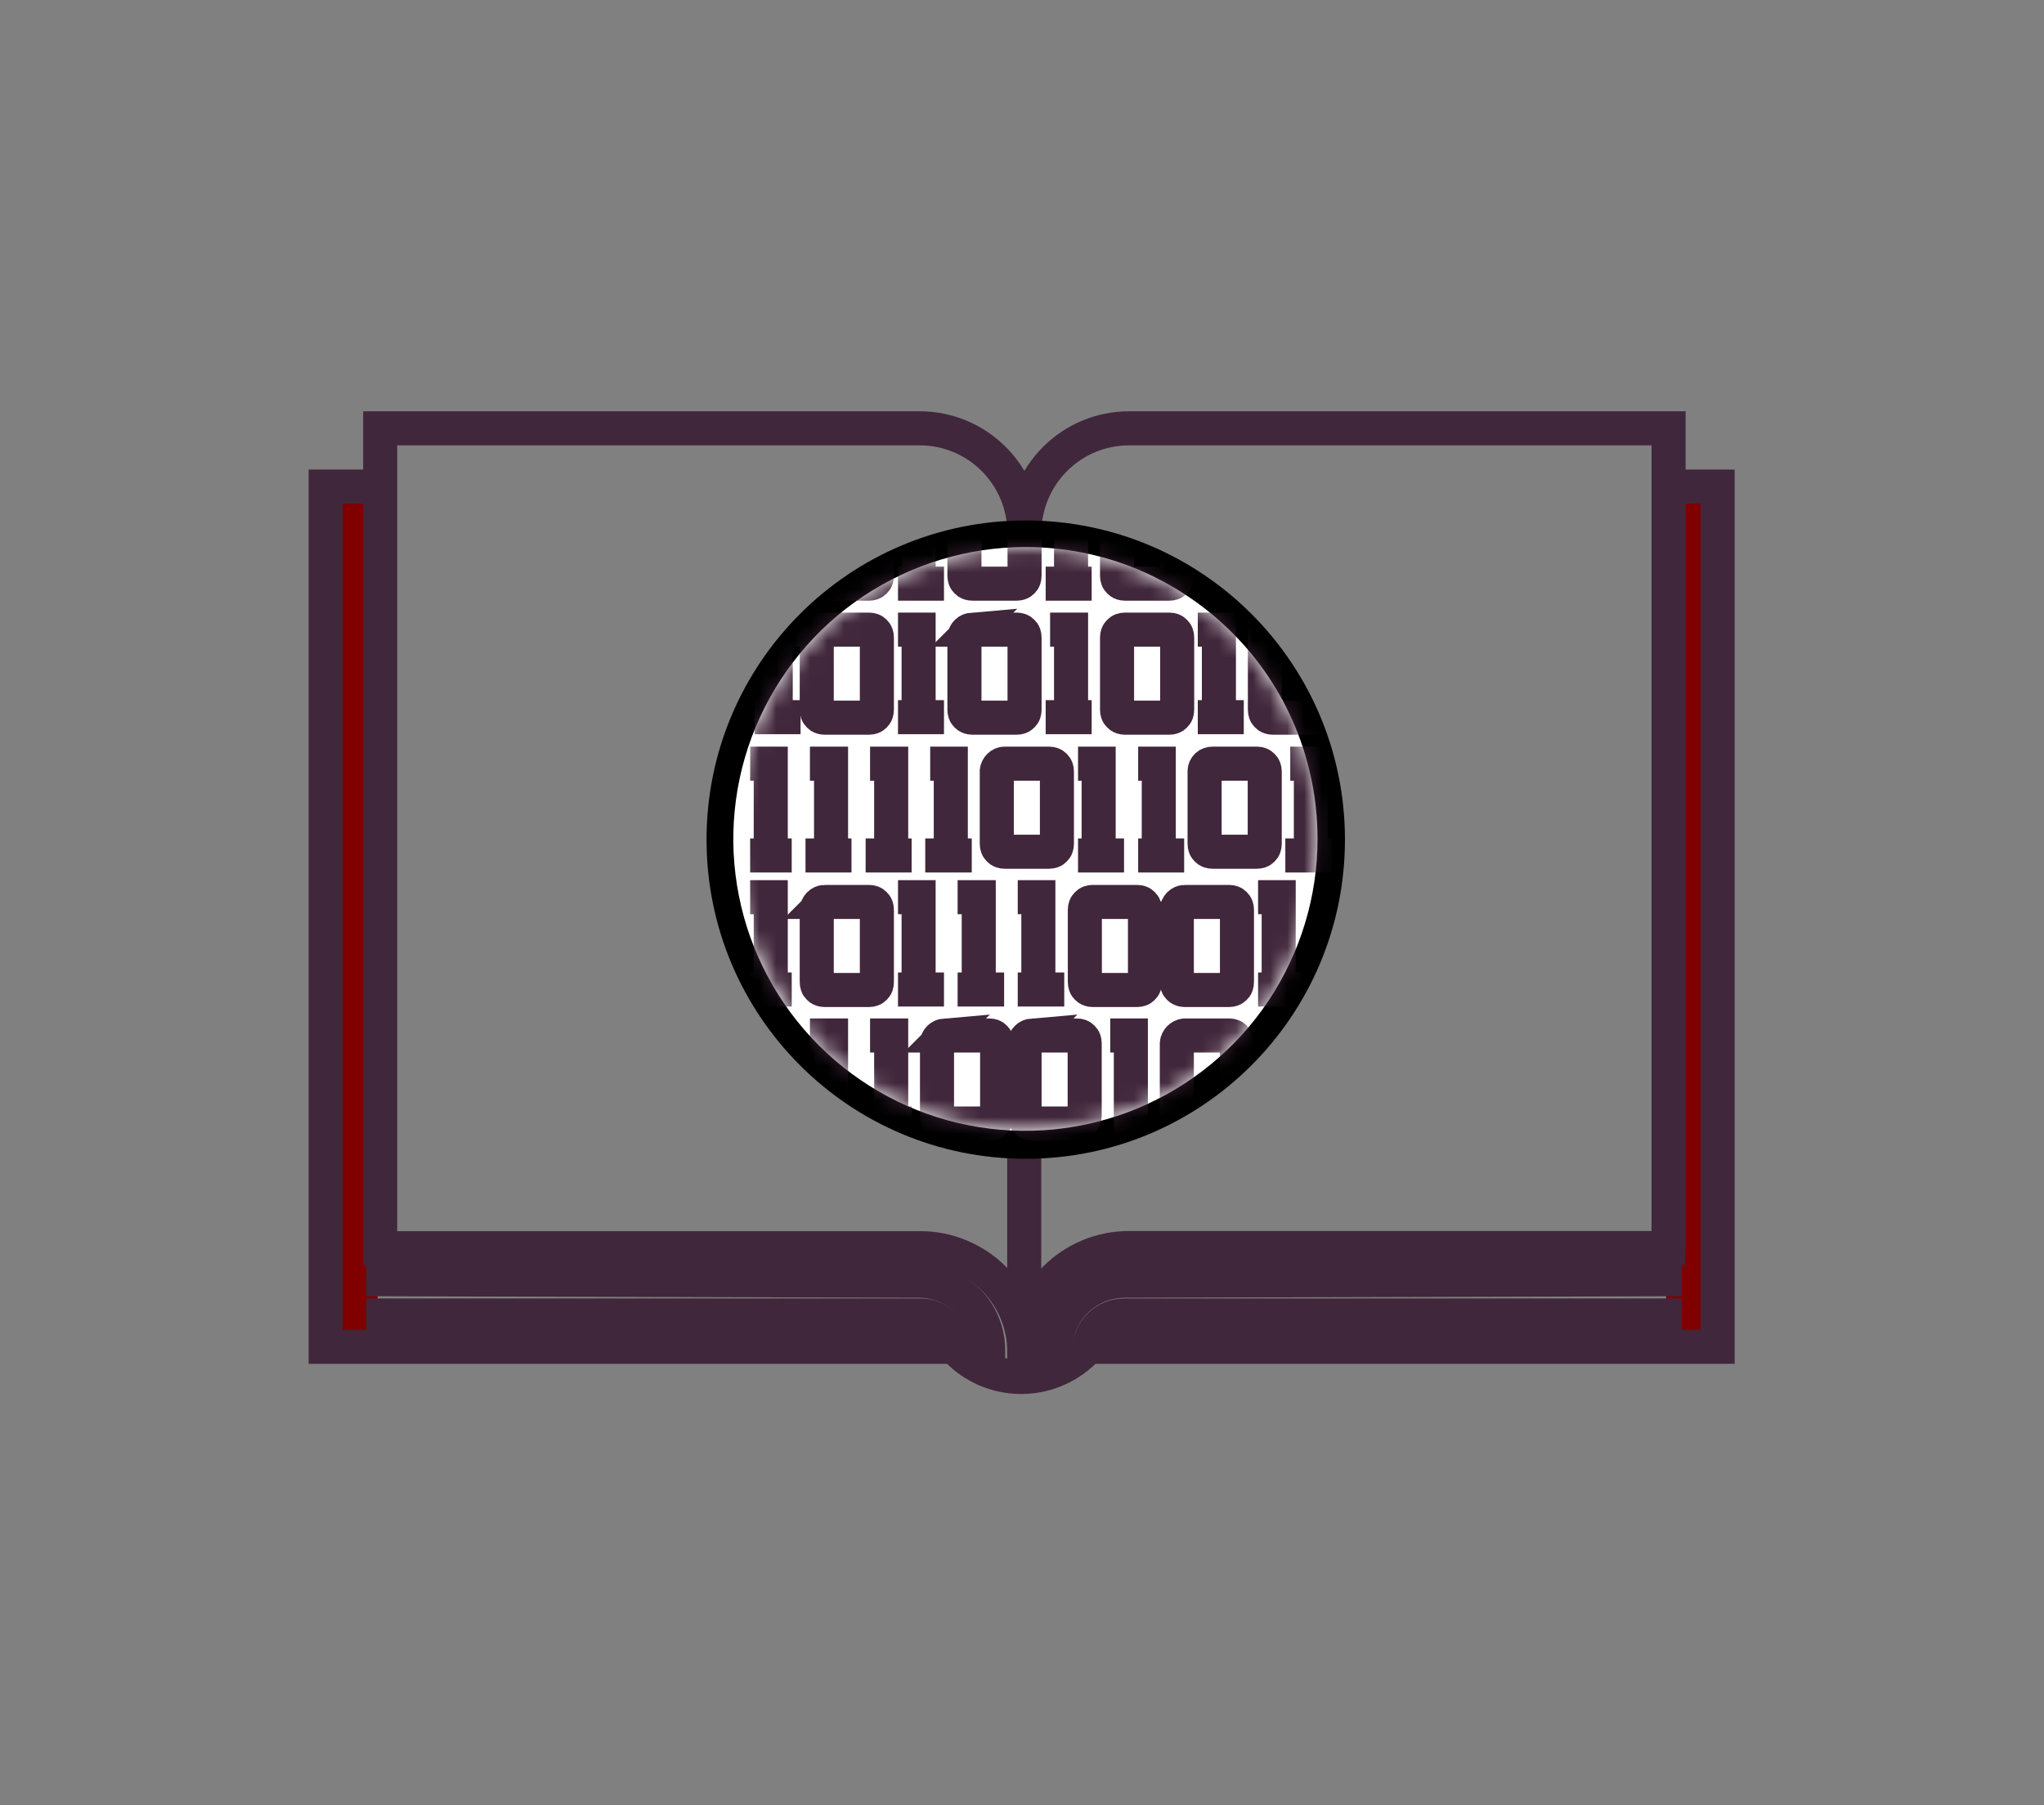 <?xml version="1.0" encoding="UTF-8"?>
<svg id="Capa_1" data-name="Capa 1" xmlns="http://www.w3.org/2000/svg" xmlns:xlink="http://www.w3.org/1999/xlink" viewBox="0 0 120 106">
  <rect x="0" y="0" width="120" height="106" fill="#808080" stroke="none"/>
  <defs>
    <style>
      .cls-1 {
        stroke: #000;
        stroke-miterlimit: 10;
      }

      .cls-1, .cls-2 {
        stroke-width: 2px;
      }

      .cls-1, .cls-3 {
        fill: #fff;
      }

      .cls-4 {
        fill: maroon;
      }

      .cls-4, .cls-3 {
        stroke-width: 0px;
      }

      .cls-2 {
        fill: none;
        stroke: #41273b;
        stroke-miterlimit: 8.35;
      }

      .cls-5 {
        mask: url(#mask);
      }
    </style>
    <mask id="mask" x="43.07" y="28.1" width="35.72" height="38.87" maskUnits="userSpaceOnUse">
      <g id="mask0_855_98" data-name="mask0 855 98">
        <path class="cls-3" d="M60.21,32.12c-3.39,0-6.71,1.01-9.53,2.89-2.82,1.88-5.02,4.56-6.32,7.69-1.3,3.13-1.64,6.58-.98,9.9.66,3.33,2.29,6.38,4.69,8.78,2.4,2.4,5.45,4.03,8.78,4.69,3.33.66,6.77.32,9.91-.98,3.13-1.3,5.81-3.49,7.7-6.31,1.88-2.82,2.89-6.13,2.89-9.52,0-2.25-.44-4.48-1.3-6.56-.86-2.08-2.12-3.97-3.72-5.56-1.59-1.59-3.48-2.85-5.56-3.72-2.08-.86-4.31-1.3-6.56-1.3Z"/>
      </g>
    </mask>
  </defs>
  <path class="cls-4" d="M100.86,77.09h-34.78c-.28,0-.56.05-.81.16-.26.11-.49.26-.69.46-.2.2-.35.43-.46.69-.11.26-.16.53-.16.81h36.91v-2.12Z"/>
  <path class="cls-4" d="M101,79.22V28.71h-3.19v50.51h3.19Z"/>
  <path class="cls-4" d="M56.08,79.22c0-.28-.05-.56-.16-.81-.11-.26-.26-.49-.46-.69-.2-.2-.43-.35-.69-.46-.26-.11-.53-.16-.81-.16h-31.79V28.45h-3.16v50.77h37.08Z"/>
  <path class="cls-2" d="M21.5,75.11l32.43.09c.54,0,1.07.11,1.57.31.5.21.95.51,1.33.89.38.38.68.83.88,1.33.2.5.31,1.03.3,1.57v1.21"/>
  <path class="cls-2" d="M56.08,79.28c0-.54-.22-1.06-.6-1.44-.38-.38-.9-.6-1.44-.6H21.5"/>
  <path class="cls-2" d="M98.73,75.11l-32.69.09c-.54,0-1.07.11-1.57.31-.5.21-.95.51-1.33.89-.38.38-.68.83-.88,1.33-.2.5-.31,1.03-.3,1.57v1.21"/>
  <path class="cls-2" d="M63.95,79.28c0-.54.22-1.06.6-1.44.38-.38.9-.6,1.44-.6h32.74"/>
  <path class="cls-2" d="M22.16,28.57h-3.04v50.51h36.91c.91,1.04,2.2,1.67,3.58,1.76s2.74-.37,3.78-1.27h0c.18-.15.34-.31.49-.49h36.96V28.57h-3.04"/>
  <path class="cls-2" d="M97.96,73.28h-31.68c-1.63,0-3.19.65-4.34,1.8-1.15,1.15-1.8,2.71-1.8,4.34h0c0-.81-.16-1.61-.46-2.35-.31-.75-.76-1.42-1.33-1.99-.57-.57-1.25-1.02-2-1.33-.75-.31-1.55-.47-2.35-.46h-31.68V25.15h31.68c1.63,0,3.19.65,4.34,1.8,1.15,1.15,1.8,2.71,1.8,4.34,0-1.63.65-3.19,1.8-4.34,1.15-1.15,2.71-1.8,4.34-1.8h31.68v48.12Z"/>
  <path class="cls-2" d="M60.13,31.09v46.72"/>
  <path class="cls-2" d="M60.13,78.7v2.1"/>
  <path class="cls-1" d="M60.22,67.04c9.8,0,17.74-7.94,17.74-17.74s-7.94-17.74-17.74-17.74-17.74,7.94-17.74,17.74,7.94,17.74,17.74,17.74Z"/>
  <path class="cls-3" d="M60.21,32.12c-3.39,0-6.71,1.01-9.53,2.89-2.82,1.88-5.02,4.56-6.32,7.69-1.3,3.13-1.64,6.58-.98,9.9.66,3.33,2.29,6.38,4.69,8.78,2.4,2.4,5.45,4.03,8.78,4.69,3.33.66,6.77.32,9.91-.98,3.13-1.3,5.81-3.49,7.7-6.31,1.88-2.82,2.89-6.13,2.89-9.52,0-2.25-.44-4.48-1.3-6.56-.86-2.08-2.12-3.97-3.72-5.56-1.59-1.59-3.48-2.85-5.56-3.72-2.08-.86-4.31-1.3-6.56-1.3Z"/>
  <g class="cls-5">
    <g>
      <path class="cls-2" d="M44.04,52.68h1.21v5.28"/>
      <path class="cls-2" d="M44.04,58.1h2.44"/>
      <path class="cls-2" d="M48.41,52.96h2.61c.06,0,.12.01.18.03s.11.06.15.1.08.09.1.15c.02.06.03.12.03.18v4.25c0,.06-.01.12-.03.18-.02.06-.06.11-.1.15-.04.04-.09.08-.15.1-.06.02-.12.03-.18.03h-2.61c-.06,0-.12-.01-.18-.03-.06-.02-.11-.06-.15-.1-.04-.04-.08-.09-.1-.15-.02-.06-.03-.12-.03-.18v-4.25c0-.12.06-.23.14-.32.08-.08.2-.14.32-.14h0Z"/>
      <path class="cls-2" d="M52.72,52.68h1.21v5.28"/>
      <path class="cls-2" d="M52.72,58.1h2.7"/>
      <path class="cls-2" d="M56.22,52.68h1.24v5.28"/>
      <path class="cls-2" d="M56.22,58.1h2.73"/>
      <path class="cls-2" d="M59.75,52.68h1.21v5.28"/>
      <path class="cls-2" d="M59.75,58.1h2.73"/>
      <path class="cls-2" d="M64.15,52.96h2.61c.06,0,.12.01.18.03.06.02.11.06.15.1.04.04.08.09.1.15.02.06.03.12.03.18v4.25c0,.06-.01.12-.03.18-.02.06-.06.11-.1.15-.04.04-.09.08-.15.1-.06.02-.12.03-.18.03h-2.61c-.06,0-.12-.01-.18-.03-.06-.02-.11-.06-.15-.1-.04-.04-.08-.09-.1-.15-.02-.06-.03-.12-.03-.18v-4.25c0-.06.01-.12.03-.18.02-.06.06-.11.1-.15.04-.04.09-.08.15-.1s.12-.03.18-.03h0Z"/>
      <path class="cls-2" d="M69.55,52.96h2.61c.06,0,.12.01.18.03s.11.06.15.1c.04.04.08.09.1.15.02.06.03.12.03.18v4.25c0,.06-.01.12-.03.18-.02.06-.06.11-.1.15-.04.04-.09.08-.15.1-.06.02-.12.03-.18.03h-2.61c-.06,0-.12-.01-.18-.03-.06-.02-.11-.06-.15-.1-.04-.04-.08-.09-.1-.15-.02-.06-.03-.12-.03-.18v-4.25c0-.12.06-.23.14-.32.08-.08.2-.14.32-.14h0Z"/>
      <path class="cls-2" d="M73.86,52.68h1.21v5.28"/>
      <path class="cls-2" d="M73.86,58.1h2.7"/>
      <path class="cls-2" d="M47.55,60.8h1.24v5.31"/>
      <path class="cls-2" d="M47.29,65.97h2.7"/>
      <path class="cls-2" d="M51.08,60.8h1.24v5.31"/>
      <path class="cls-2" d="M50.82,65.97h2.7"/>
      <path class="cls-2" d="M55.47,60.8h2.61c.06,0,.12.01.18.03.06.02.11.06.15.1.04.04.08.09.1.15.02.06.03.12.03.18v4.25c0,.06-.01.12-.03.18-.02.06-.06.11-.1.15-.04.04-.09.08-.15.1-.06.02-.12.03-.18.03h-2.61c-.06,0-.12-.01-.18-.03s-.11-.06-.15-.1c-.04-.04-.08-.09-.1-.15-.02-.06-.03-.12-.03-.18v-4.25c0-.12.05-.24.14-.32.09-.09.2-.13.32-.14h0Z"/>
      <path class="cls-2" d="M60.61,60.8h2.61c.06,0,.12.01.18.03.06.02.11.06.15.1.04.04.08.09.1.15.02.06.03.12.03.18v4.25c0,.06-.01.12-.03.18-.02.06-.06.11-.1.15-.04.04-.09.08-.15.1s-.12.03-.18.03h-2.61c-.06,0-.12-.01-.18-.03-.06-.02-.11-.06-.15-.1-.04-.04-.08-.09-.1-.15-.02-.06-.03-.12-.03-.18v-4.25c0-.12.05-.24.14-.32.09-.09.2-.13.32-.14h0Z"/>
      <path class="cls-2" d="M65.18,60.8h1.21v6.12"/>
      <path class="cls-2" d="M69.55,60.8h2.61c.06,0,.12.01.18.03.06.02.11.06.15.1.04.04.08.09.1.15.02.06.03.12.03.18v4.25c0,.06-.01.12-.03.18-.02.06-.06.11-.1.15-.04.04-.09.08-.15.1s-.12.03-.18.03h-2.61c-.06,0-.12-.01-.18-.03s-.11-.06-.15-.1c-.04-.04-.08-.09-.1-.15-.02-.06-.03-.12-.03-.18v-4.25c.01-.12.07-.23.15-.31.08-.08.19-.14.31-.15Z"/>
      <path class="cls-2" d="M44.04,44.84h1.21v5.28"/>
      <path class="cls-2" d="M44.04,50.23h2.44"/>
      <path class="cls-2" d="M47.55,44.84h1.24v5.28"/>
      <path class="cls-2" d="M47.29,50.23h2.7"/>
      <path class="cls-2" d="M51.08,44.84h1.24v5.28"/>
      <path class="cls-2" d="M50.82,50.23h2.7"/>
      <path class="cls-2" d="M58.98,44.84h2.61c.06,0,.12.01.18.03.06.02.11.06.15.1.04.04.08.09.1.15.02.06.03.12.03.18v4.25c0,.06-.01.12-.03.18-.02.06-.06.11-.1.15-.04.04-.09.08-.15.1-.06.02-.12.03-.18.03h-2.61c-.06,0-.12-.01-.18-.03-.06-.02-.11-.06-.15-.1-.04-.04-.08-.09-.1-.15-.02-.06-.03-.12-.03-.18v-4.28c.01-.11.07-.22.15-.3.08-.08.19-.13.31-.13h0Z"/>
      <path class="cls-2" d="M63.29,44.84h1.21v5.28"/>
      <path class="cls-2" d="M63.29,50.23h2.7"/>
      <path class="cls-2" d="M66.82,44.84h1.21v5.28"/>
      <path class="cls-2" d="M66.82,50.23h2.7"/>
      <path class="cls-2" d="M71.18,44.84h2.61c.06,0,.12.01.18.03.06.02.11.06.15.1.04.04.08.09.1.15.02.06.03.12.03.18v4.25c0,.06-.01.12-.03.18-.02.06-.06.11-.1.15-.04.04-.09.08-.15.1-.06.02-.12.03-.18.03h-2.61c-.06,0-.12-.01-.18-.03-.06-.02-.11-.06-.15-.1-.04-.04-.08-.09-.1-.15-.02-.06-.03-.12-.03-.18v-4.28c0-.12.06-.23.14-.31.09-.08.2-.12.32-.12h0Z"/>
      <path class="cls-2" d="M75.75,44.84h1.21v5.28"/>
      <path class="cls-2" d="M75.46,50.23h2.73"/>
      <path class="cls-2" d="M48.41,36.97h2.61c.06,0,.12.01.18.03s.11.06.15.1c.04.04.08.09.1.15.02.06.03.12.03.18v4.25c0,.06-.01.12-.03.18-.02.06-.06.11-.1.15-.04.04-.09.08-.15.1-.06.02-.12.03-.18.03h-2.61c-.06,0-.12-.01-.18-.03-.06-.02-.11-.06-.15-.1-.04-.04-.08-.09-.1-.15-.02-.06-.03-.12-.03-.18v-4.25c0-.12.06-.23.14-.32.08-.08.2-.14.32-.14Z"/>
      <path class="cls-2" d="M52.72,36.97h1.21v5.28"/>
      <path class="cls-2" d="M52.72,42.11h2.7"/>
      <path class="cls-2" d="M57.08,36.97h2.61c.06,0,.12.01.18.03.06.02.11.06.15.1.04.04.08.09.1.15.02.06.03.12.03.18v4.25c0,.06-.01.12-.03.18-.02.06-.06.11-.1.15-.04.04-.09.08-.15.1-.06.02-.12.03-.18.03h-2.61c-.06,0-.12-.01-.18-.03-.06-.02-.11-.06-.15-.1-.04-.04-.08-.09-.1-.15-.02-.06-.03-.12-.03-.18v-4.25c0-.12.05-.24.14-.32.09-.09.2-.13.32-.14h0Z"/>
      <path class="cls-2" d="M61.65,36.97h1.23v5.28"/>
      <path class="cls-2" d="M61.39,42.11h2.7"/>
      <path class="cls-2" d="M66.04,36.97h2.61c.06,0,.12.01.18.03.06.02.11.06.15.1.04.04.08.09.1.15.02.06.03.12.03.18v4.25c0,.06-.01.12-.03.18-.02.06-.06.11-.1.15-.04.04-.09.08-.15.1-.06.02-.12.03-.18.03h-2.61c-.06,0-.12-.01-.18-.03-.06-.02-.11-.06-.15-.1-.04-.04-.08-.09-.1-.15-.02-.06-.03-.12-.03-.18v-4.25c0-.06.01-.12.03-.18.02-.06.06-.11.1-.15.04-.04.09-.08.15-.1.06-.02.12-.03.18-.03h0Z"/>
      <path class="cls-2" d="M70.32,36.97h1.24v5.28"/>
      <path class="cls-2" d="M70.32,42.11h2.7"/>
      <path class="cls-2" d="M74.72,36.97h2.61c.06,0,.12.01.18.03s.11.06.15.1c.04.04.08.09.1.15.02.06.03.12.03.18v4.25c0,.06-.01.12-.03.18-.02.06-.06.11-.1.15-.04.04-.09.08-.15.1-.06.02-.12.03-.18.03h-2.61c-.06,0-.12-.01-.18-.03-.06-.02-.11-.06-.15-.1-.04-.04-.08-.09-.1-.15-.02-.06-.03-.12-.03-.18v-4.25c0-.06.01-.12.03-.18.02-.06.06-.11.1-.15.04-.04.09-.08.15-.1s.12-.03.18-.03h0Z"/>
      <path class="cls-2" d="M48.41,29.1h2.61c.06,0,.12.01.18.03s.11.06.15.1c.04.04.08.09.1.15.02.06.03.12.03.18v4.25c0,.06-.01.12-.03.18-.02.06-.06.11-.1.15-.04.04-.09.08-.15.1-.06.02-.12.03-.18.03h-2.61c-.06,0-.12-.01-.18-.03-.06-.02-.11-.06-.15-.1s-.08-.09-.1-.15c-.02-.06-.03-.12-.03-.18v-4.25c0-.12.06-.23.14-.32.08-.08.2-.14.32-.14Z"/>
      <path class="cls-2" d="M52.72,29.1h1.21v5.28"/>
      <path class="cls-2" d="M52.72,34.27h2.7"/>
      <path class="cls-2" d="M57.08,29.1h2.61c.06,0,.12.01.18.03.06.02.11.06.15.1.04.04.08.09.1.15.02.06.03.12.03.18v4.25c0,.06-.01.12-.03.18-.02.06-.06.11-.1.15-.04.04-.09.08-.15.1-.06.02-.12.03-.18.03h-2.61c-.06,0-.12-.01-.18-.03-.06-.02-.11-.06-.15-.1s-.08-.09-.1-.15c-.02-.06-.03-.12-.03-.18v-4.25c0-.12.05-.24.14-.32.09-.09.2-.13.32-.14h0Z"/>
      <path class="cls-2" d="M61.65,29.1h1.23v5.28"/>
      <path class="cls-2" d="M61.39,34.27h2.7"/>
      <path class="cls-2" d="M66.04,29.1h2.61c.06,0,.12.01.18.03.06.02.11.06.15.1.04.04.08.09.1.15.02.06.03.12.03.18v4.25c0,.06-.01.12-.03.18-.02.06-.06.11-.1.15-.04.04-.09.08-.15.1-.06.02-.12.03-.18.03h-2.61c-.06,0-.12-.01-.18-.03-.06-.02-.11-.06-.15-.1-.04-.04-.08-.09-.1-.15-.02-.06-.03-.12-.03-.18v-4.25c0-.06.01-.12.03-.18.02-.06.06-.11.1-.15.04-.04.09-.08.15-.1.06-.02.12-.03.18-.03h0Z"/>
      <path class="cls-2" d="M54.61,44.84h1.21v5.28"/>
      <path class="cls-2" d="M54.32,50.23h2.73"/>
      <path class="cls-2" d="M44.3,36.97h1.24v5.28"/>
      <path class="cls-2" d="M44.3,42.11h2.7"/>
    </g>
  </g>
</svg>